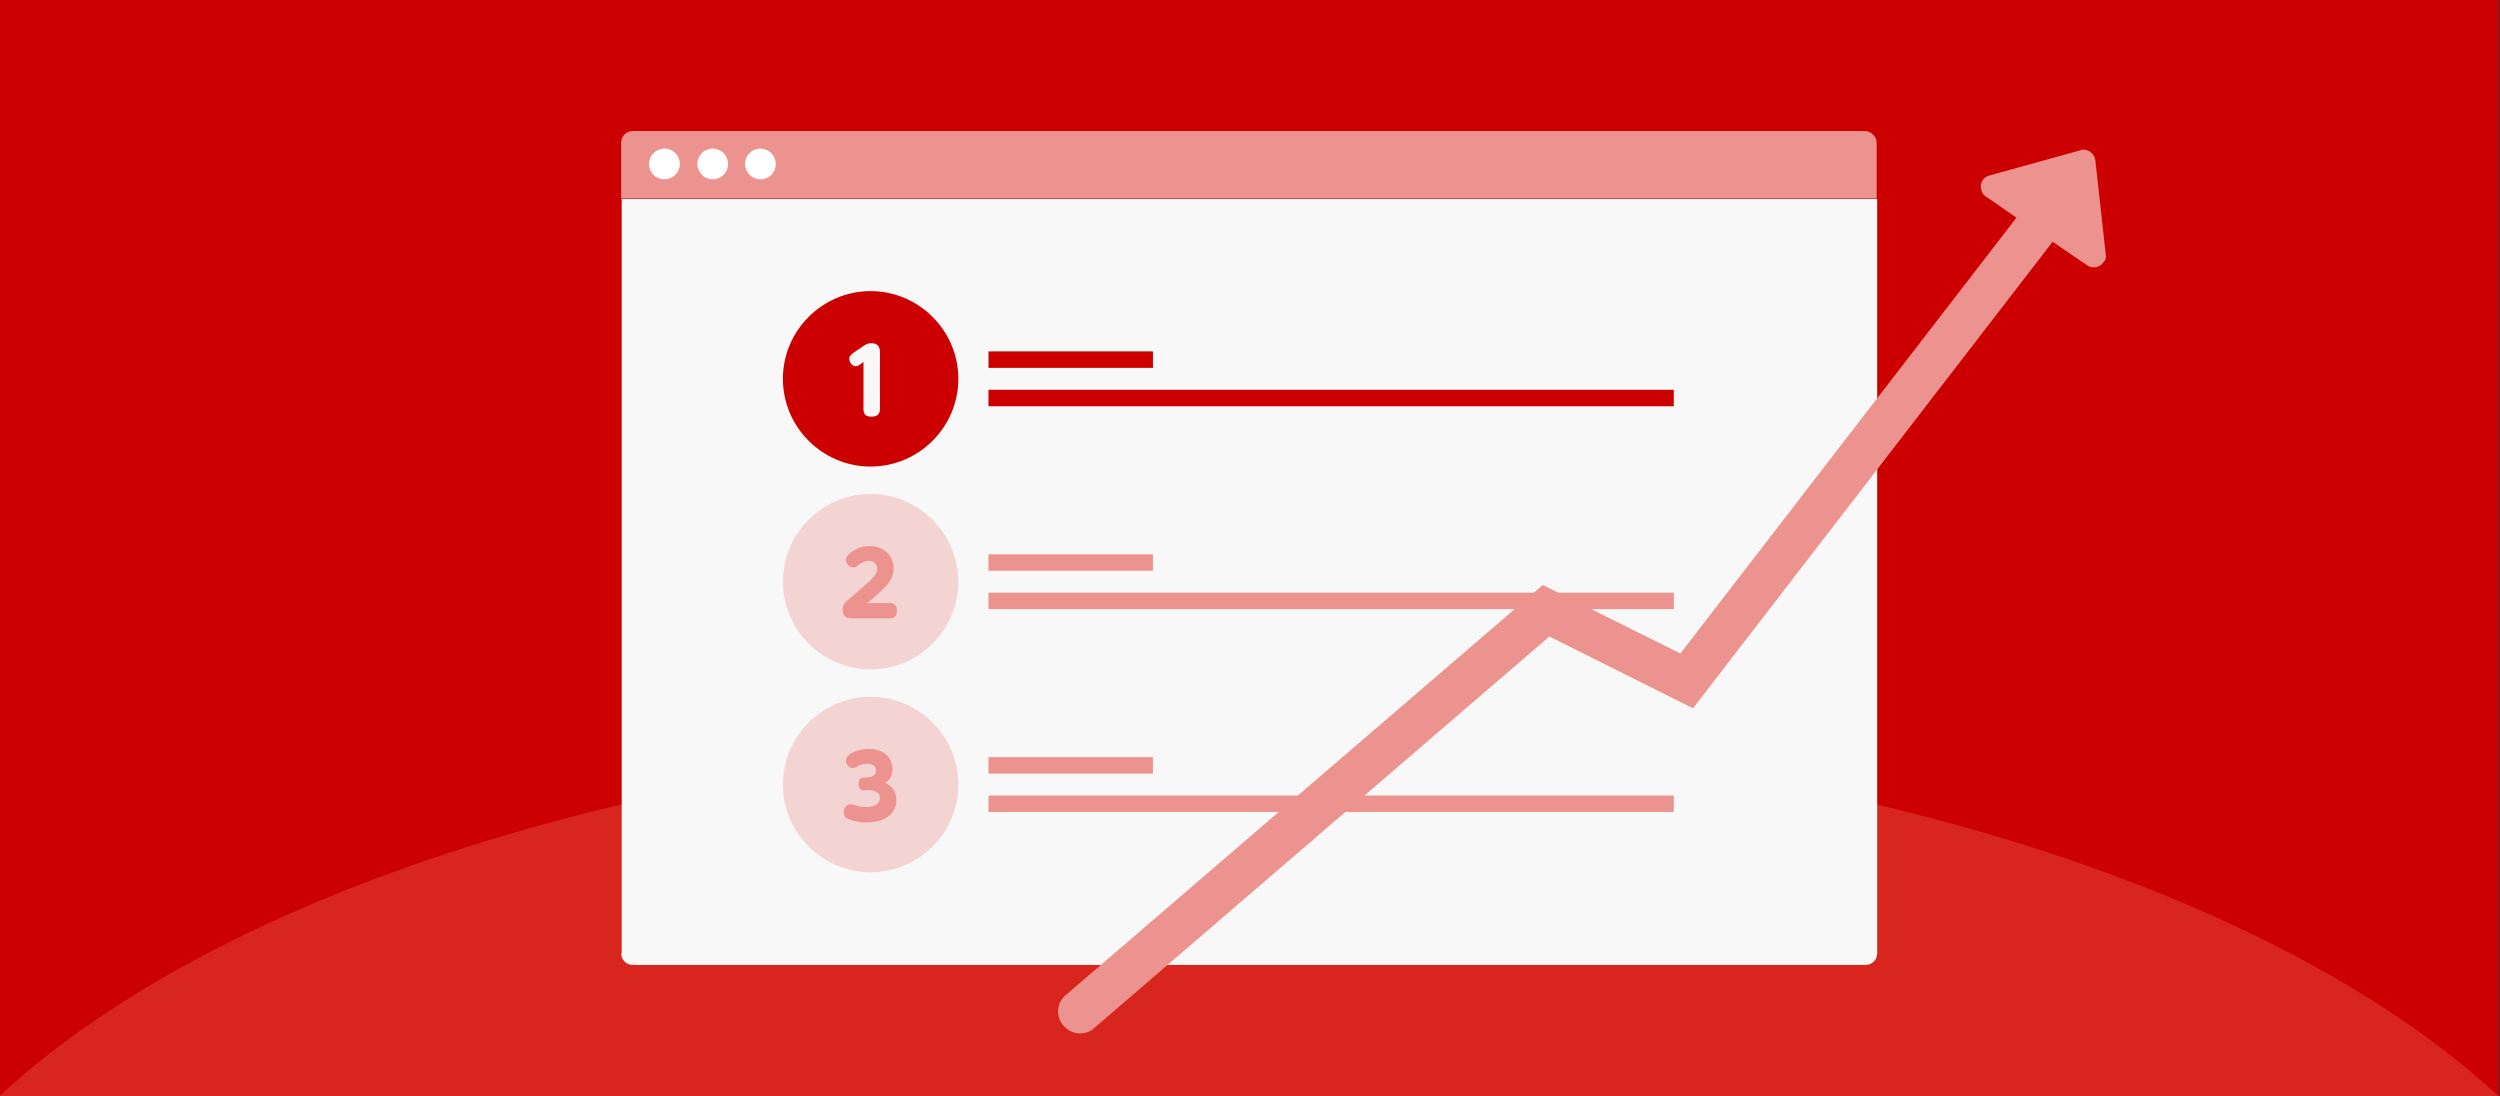 <svg xmlns="http://www.w3.org/2000/svg" xmlns:xlink="http://www.w3.org/1999/xlink" x="0" y="0" viewBox="0 0 456 200" width="456" height="200"><rect x="0" y="0" width="456" height="200" fill="#333333" stroke="none"/><style>.a{fill:#C00}.b{fill:#D8261E}.c{fill:#F8F8F8}.d{fill:#F4D3D3}.e{fill:none}.f{fill:#EC938F}.g{fill:#FFF}</style><rect x="-0.2" y="0" class="a" width="456" height="200"/><path class="b" d="M227.8,134c-99.5,0-185.8,26.8-228,66h456C413.5,160.8,327.3,134,227.8,134z"/><path class="c" d="M113.3,173.9c0,1.1,0.9,2.1,2.1,2.1 h224.9c1.1,0,2.1-0.9,2.1-2.1V36.3h-229V173.9z"/><path class="d" d="M174.8,106.1c0,8.8-7.2,16-16,16c-8.8,0-16-7.2-16-16s7.2-16,16-16C167.6,90.1,174.8,97.3,174.8,106.1z M158.8,127.1c-8.8,0-16,7.2-16,16c0,8.8,7.2,16,16,16c8.8,0,16-7.2,16-16C174.8,134.3,167.6,127.1,158.8,127.1z"/><g><defs><rect id="SVGID_1_" x="-0.2" y="0" width="456" height="200"/></defs><clipPath id="SVGID_00000089556704750275665740000014707423827598956713_"><use xlink:href="#SVGID_1_" style="overflow:visible"/></clipPath></g><rect x="-0.2" y="0" class="e" width="456" height="200"/><path class="f" d="M342.3,26v10.2h-229V26c0-1.1,0.9-2.1,2.1-2.1h224.9C341.3,24,342.3,24.9,342.3,26L342.3,26z M210.3,101.1h-30 v3h30V101.1z M305.3,108.1h-125v3h125V108.1z M210.3,138.1h-30v3h30V138.1z M305.3,145.1h-125v3h125V145.1z M384.1,46.5l-1.9-17.2 c-0.1-1.2-1.2-2.1-2.4-2c-0.1,0-0.2,0-0.3,0.1L362.9,32c-1.2,0.3-1.9,1.5-1.5,2.7c0.1,0.5,0.5,1,0.9,1.2l5.5,3.8l-61.3,79.5l-25.1-12.5l-87,74.8c-1.7,1.4-1.9,4-0.4,5.6c0.8,0.9,1.9,1.4,3,1.4c0.9,0,1.9-0.3,2.6-1l83-71.4l26.2,13.1l65.6-85.1l6.3,4.3 c1,0.7,2.4,0.4,3-0.6C384,47.6,384.2,47,384.1,46.5z M162.2,110c0.6,0,1.4,0.1,1.4,1.4c0,0.9-0.4,1.4-1.4,1.4H156 c-1.2,0-2.3,0-2.3-1.6c0-1,0.4-1.3,1.6-2.3c0.8-0.7,2.2-1.9,3.2-2.8c0.9-0.9,1.5-1.5,1.5-2.3c0-0.6-0.4-1.5-1.4-1.5 c-0.7,0-1.3,0.3-1.8,0.6c-0.6,0.5-0.8,0.6-1.1,0.6c-0.9,0-1.4-0.8-1.4-1.4c0-0.9,1.9-2.5,4.3-2.5c2.6,0,4.4,1.7,4.4,4.1 c0,1.9-1,3.2-4.8,6.3H162.2z M157.8,144.2c-0.3,0-1.2,0-1.2-1.2c0-1.2,0.6-1.2,1.6-1.2c0.9,0,1.6-0.5,1.6-1.3c0-1-1.1-1.2-1.5-1.2 c-1,0-1.6,0.3-2.1,0.6c-0.2,0.1-0.4,0.2-0.7,0.2c-0.7,0-1.2-0.8-1.2-1.4c0-1.3,2.4-2.1,4.2-2.1c2.8,0,4.3,1.7,4.3,3.7 c0,1.5-0.9,2.2-1.3,2.5c0.7,0.4,2,1.1,2,3.2c0,1.9-1.5,4-5.4,4c-1.6,0-2.6-0.3-3.3-0.6c-0.4-0.1-0.9-0.4-0.9-1.2 c0-0.6,0.4-1.5,1.2-1.5c0.2,0,0.3,0,1,0.2c0.3,0.1,0.9,0.3,1.9,0.3c0.9,0,2.5-0.2,2.5-1.7c0-1.2-1.4-1.4-2.2-1.4H157.8z"/><path class="g" d="M121.2,27.1c-1.5,0-2.8,1.2-2.8,2.8 s1.2,2.8,2.8,2.8c1.5,0,2.8-1.2,2.8-2.8l0,0C124,28.4,122.8,27.1,121.2,27.1z M130,27.1c-1.5,0-2.8,1.2-2.8,2.8 c0,1.5,1.2,2.8,2.8,2.8c1.5,0,2.8-1.2,2.8-2.8c0-0.7-0.3-1.4-0.8-2C131.4,27.4,130.7,27.1,130,27.1z M138.7,27.1 c-1.5,0-2.8,1.2-2.8,2.8c0,1.5,1.2,2.8,2.8,2.8s2.8-1.2,2.8-2.8c0-0.7-0.3-1.4-0.8-2C140.1,27.4,139.4,27.1,138.7,27.1z"/><path class="a" d="M210.3,67.1h-30v-3h30V67.1z M305.3,71.1h-125v3h125V71.1z M158.8,53.1c-8.8,0-16,7.2-16,16s7.2,16,16,16 c8.8,0,16-7.2,16-16S167.6,53.1,158.8,53.1z"/><g><path class="c" d="M157,66.4c-0.2,0.1-0.5,0.4-0.9,0.4c-0.7,0-1.2-0.8-1.2-1.4c0-0.5,0.4-0.7,0.7-1l1.9-1.3 c0.3-0.2,0.7-0.5,1.4-0.5c1.6,0,1.6,1.2,1.6,1.7v10.3c0,0.6-0.2,1.4-1.5,1.4c-1.1,0-1.5-0.4-1.5-1.4V66L157,66.4z"/></g></svg>